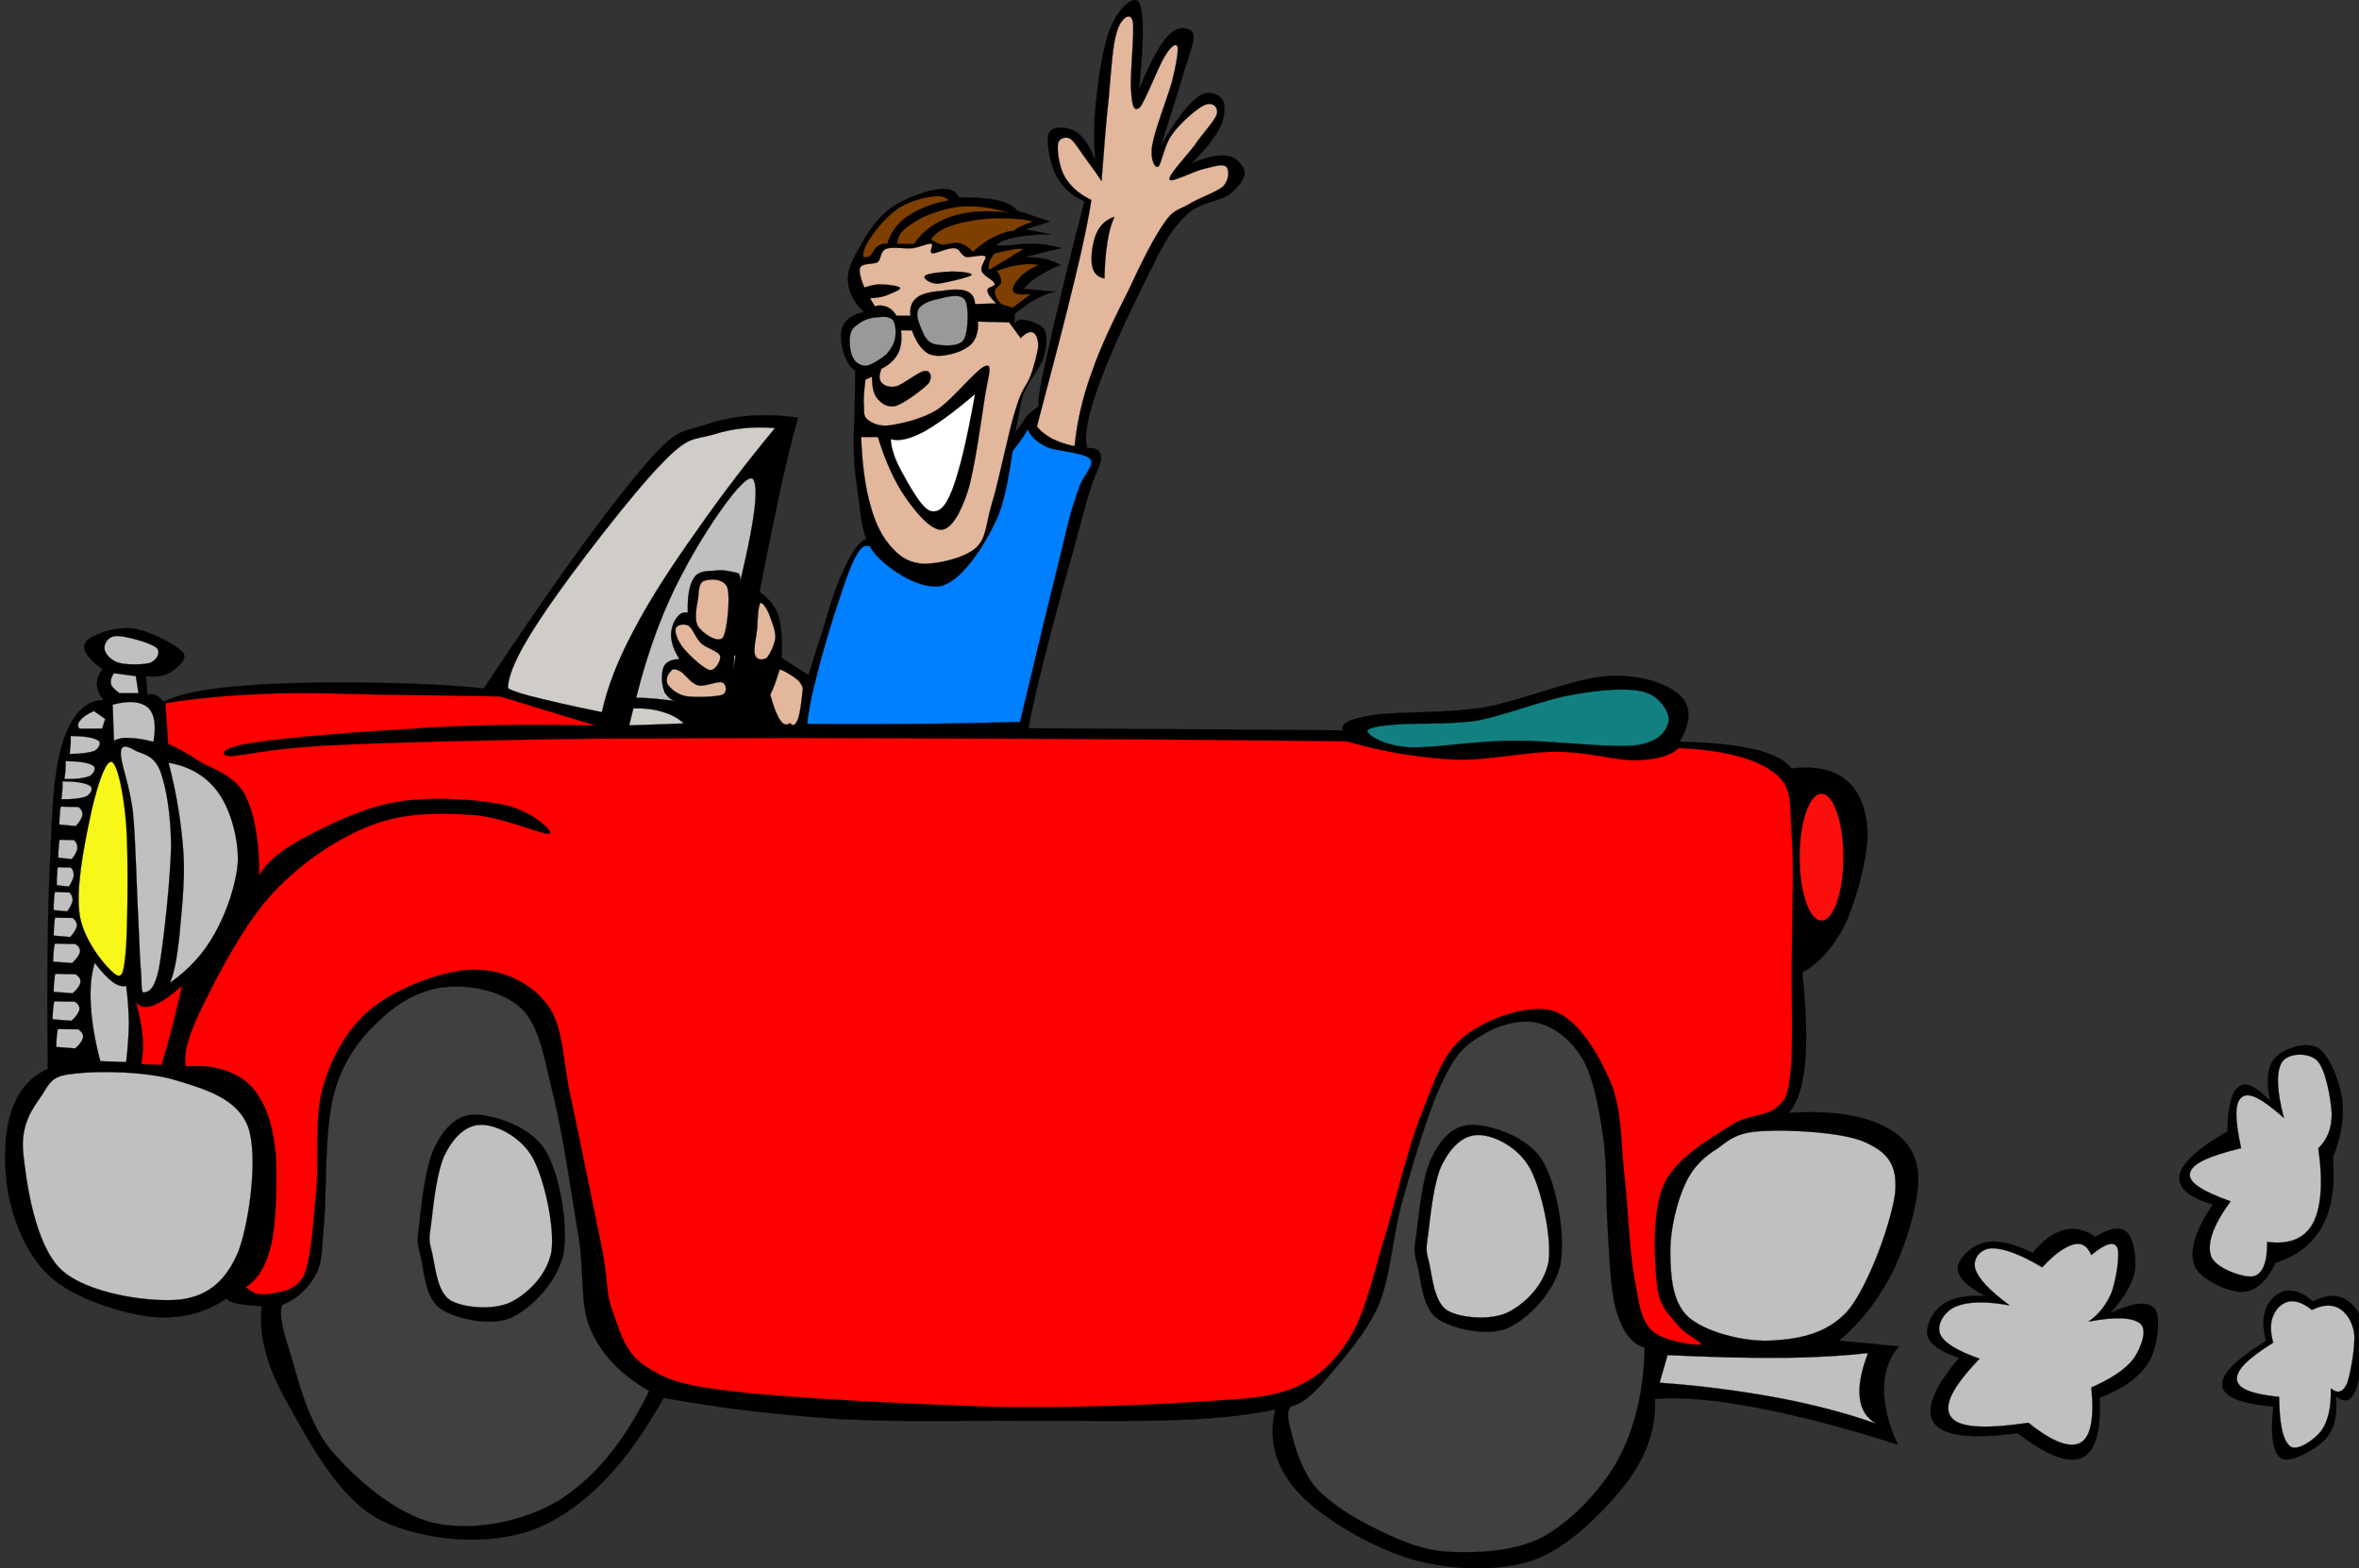 <?xml version="1.0"?><svg width="466.586" height="310.268" xmlns="http://www.w3.org/2000/svg">
 <rect width="100%" height="100%" fill="#333333" stroke="none"/>
 <title>Red Car</title>
 <g>
  <title>Layer 1</title>
  <path clip-rule="evenodd" d="m95.689,136.194c-7.524,-0.792 -15.156,-1.044 -23.436,-1.152c-8.244,-0.144 -19.26,0.108 -25.848,0.756c-6.768,0.612 -11.268,1.62 -14.04,3.024c-0.576,-0.612 -1.116,-1.188 -1.62,-1.332c-0.612,-0.252 -1.008,-0.252 -1.584,0l-0.288,-3.744c2.088,0.252 3.528,0 4.86,-0.756c1.224,-0.864 3.6,-2.556 2.412,-3.96c-1.296,-1.476 -6.84,-4.392 -9.972,-4.716c-3.276,-0.396 -8.172,1.26 -9.144,2.628c-1.008,1.368 0.072,3.096 3.24,5.472c-0.756,0.972 -1.116,1.98 -1.08,3.024c0.036,0.972 0.432,1.98 1.332,3.024c-3.492,0.072 -6.048,2.628 -7.812,7.524c-1.728,4.968 -2.304,10.836 -2.7,21.888c-0.576,10.98 -0.756,25.309 -0.54,43.561c-3.888,1.764 -6.264,4.86 -7.524,9.432c-1.296,4.536 -1.26,12.204 0.252,17.712c1.44,5.364 3.996,11.053 8.64,14.725c4.536,3.672 13.14,6.479 18.864,7.164c5.724,0.575 10.62,-0.576 15.084,-3.601c0.252,0.433 0.972,0.721 2.16,1.008c1.224,0.217 2.7,0.396 4.824,0.54c-0.612,5.4 0.828,11.628 4.86,18.685c3.96,7.092 10.116,19.26 18.612,23.58c8.352,4.14 21.78,5.472 31.248,1.512c9.432,-4.104 17.46,-12.528 24.768,-25.668c11.268,2.088 22.536,3.348 34.488,4.176c11.988,0.685 24.768,0.288 36.396,0.36c11.448,-0.036 22.932,0.18 31.536,-0.18c8.315,-0.324 14.508,-1.152 18.577,-2.089c-1.441,5.977 -0.037,11.448 4.5,16.416c4.463,4.933 14.508,10.908 22.355,13.212c7.848,2.196 16.955,2.629 24.264,0.181c7.164,-2.628 14.148,-9.937 18.324,-15.265c4.031,-5.399 5.867,-10.8 5.652,-16.596c5.328,-0.432 11.879,0.18 19.943,1.692c8.027,1.548 17.279,3.852 28.045,7.344c-1.945,-4.284 -2.701,-7.812 -2.701,-11.124c0.037,-3.276 0.973,-6.048 2.953,-8.316l-11.844,-1.115c4.859,-4.141 8.314,-8.929 11.051,-14.508c2.592,-5.761 5.041,-14.04 4.572,-18.864c-0.611,-4.788 -3.275,-7.561 -7.561,-9.433c-4.355,-1.979 -10.223,-2.735 -18.035,-2.268c1.691,-1.836 2.771,-5.004 3.24,-9.648c0.432,-4.716 0.252,-10.619 -0.541,-18.107c3.6,-2.052 6.373,-5.328 8.604,-9.828c2.125,-4.68 4.213,-12.6 4.32,-17.352c-0.072,-4.717 -1.512,-8.568 -4.031,-10.729c-2.557,-2.196 -6.191,-3.06 -11.053,-2.448c-1.188,-1.656 -3.563,-2.916 -7.271,-3.78c-3.707,-0.9 -8.604,-1.404 -14.832,-1.512c2.34,-4.068 2.34,-7.056 0,-9.252c-2.447,-2.232 -7.813,-4.176 -14.291,-3.744c-6.625,0.432 -16.74,4.824 -24.518,6.228c-7.848,1.188 -17.207,0.756 -21.814,1.476c-4.645,0.72 -6.625,1.729 -5.941,3.024c-3.527,-0.036 -13.932,-0.108 -31.788,-0.216c-18.036,-0.108 -42.552,-0.288 -74.916,-0.396c-1.728,-4.536 -3.384,-8.136 -5.112,-10.944c-1.764,-2.844 -3.564,-4.788 -5.4,-5.832c1.8,-10.404 3.564,-19.08 5.148,-26.568c1.512,-7.524 2.988,-13.32 4.284,-17.928c-6.876,-0.864 -12.78,-0.468 -18,1.332c-5.292,1.764 -5.868,0.396 -13.248,9.216c-7.451,8.819 -17.567,22.896 -30.923,43.055l-0,0z" fill-rule="evenodd" stroke="#000000" stroke-miterlimit="10" stroke-width="0.036" id="svg_2"/>
  <path clip-rule="evenodd" d="m153.289,84.679c-4.536,-0.36 -8.388,0.072 -12.24,1.296c-3.888,1.116 -4.824,0.108 -10.296,5.868c-5.58,5.688 -17.424,21.06 -22.464,28.476c-5.112,7.416 -7.668,12.492 -7.812,15.624c-0.252,0.288 1.188,0.864 4.32,1.728c3.168,0.792 7.74,1.908 14.256,3.204c1.044,-4.788 2.988,-10.008 6.228,-16.056c3.168,-6.156 7.848,-13.284 12.636,-19.98c4.68,-6.733 9.756,-13.357 15.372,-20.16z" fill="#D0CCC8" fill-rule="evenodd" stroke="#000000" stroke-miterlimit="10" stroke-width="0.036" id="svg_3"/>
  <path clip-rule="evenodd" d="m125.281,140.119c2.232,-0.036 4.248,0.216 5.904,0.756c1.62,0.468 3.024,1.26 4.068,2.232l-10.8,0.396c0.252,-1.117 0.54,-2.232 0.828,-3.384z" fill="#D0CCC8" fill-rule="evenodd" stroke="#000000" stroke-miterlimit="10" stroke-width="0.036" id="svg_4"/>
  <path clip-rule="evenodd" d="m144.937,132.918l-7.812,6.228c-2.124,-0.324 -4.104,-0.576 -5.94,-0.756c-1.98,-0.252 -3.636,-0.324 -5.364,-0.36c2.412,-9.576 5.508,-17.892 9.432,-25.092c3.78,-7.344 12.24,-20.088 13.716,-18.108c1.404,2.088 -0.252,11.952 -5.112,30.168c-2.016,-0.612 -3.816,-0.108 -5.94,1.908c-2.16,1.836 -5.976,8.1 -6.444,9.612c-0.54,1.404 2.34,0.324 3.78,-0.756c1.476,-1.224 2.988,-4.788 4.824,-5.832c1.656,-1.008 3.456,-1.08 5.4,-0.216c-0.18,1.044 -0.36,2.124 -0.54,3.204z" fill="#C0C0C0" fill-rule="evenodd" stroke="#000000" stroke-miterlimit="10" stroke-width="0.036" id="svg_5"/>
  <path clip-rule="evenodd" d="m270.506,144.834c-0.469,-0.756 2.016,-1.26 5.65,-1.512c3.602,-0.324 10.01,0.072 15.912,-0.756c5.797,-1.08 13.248,-4.176 18.865,-5.112c5.543,-1.008 10.943,-1.476 14.256,-0.576c3.168,0.864 5.111,4.068 4.859,5.868c-0.432,1.656 -1.656,4.104 -6.732,4.716c-5.291,0.54 -16.164,-0.972 -23.723,-0.936c-7.561,-0.036 -16.129,1.548 -20.988,1.296c-5.003,-0.36 -7.705,-2.232 -8.099,-2.988z" fill="#128080" fill-rule="evenodd" stroke="#000000" stroke-miterlimit="10" stroke-width="0.036" id="svg_6"/>
  <path clip-rule="evenodd" d="m98.993,137.778c-7.812,-0.18 -15.408,-0.252 -23.184,-0.36c-7.848,-0.18 -15.948,-0.468 -23.184,-0.18c-7.308,0.288 -13.716,0.864 -19.908,1.872l0.54,8.1c1.62,0.576 3.636,1.764 6.192,3.42c2.556,1.512 6.768,2.628 8.892,6.408c1.98,3.816 2.916,9.036 2.952,16.2c1.332,-2.628 4.248,-5.04 8.892,-7.523c4.716,-2.521 12.024,-6.156 18.864,-7.164c6.732,-1.009 15.876,-0.433 21.024,0.756c4.968,1.116 9.648,5.22 8.604,5.651c-1.224,0.288 -9.72,-3.563 -15.624,-3.779c-6.048,-0.36 -13.068,-0.504 -19.656,2.088c-6.66,2.556 -13.824,7.38 -19.404,13.355c-5.58,5.977 -10.908,16.2 -13.752,22.068c-2.916,5.76 -4.032,9.72 -3.492,12.276c3.492,-0.252 6.408,0.107 8.892,1.224c2.484,1.08 4.356,2.521 5.904,5.292c1.584,2.7 2.448,5.904 2.988,10.729c0.288,4.752 0.144,13.247 -0.828,17.712c-1.008,4.392 -2.664,7.235 -5.112,8.676c1.26,1.296 2.88,1.691 4.86,1.332c1.944,-0.433 5.112,-0.396 6.732,-3.78c1.476,-3.672 1.764,-10.62 2.412,-16.956c0.504,-6.264 -0.468,-14.399 1.368,-20.376c1.836,-6.12 4.968,-11.808 9.972,-15.66c5.076,-3.924 14.04,-7.344 19.944,-7.344c5.76,0.036 11.304,2.7 14.544,7.164c3.06,4.355 2.772,10.439 4.572,18.684c1.764,8.101 4.752,23.004 6.192,29.988c1.26,6.876 0.504,7.776 1.908,11.592c1.44,3.78 2.34,8.208 6.444,10.944c3.996,2.52 6.048,3.744 17.532,5.076c11.484,1.368 35.532,2.52 50.904,3.023c15.264,0.252 29.952,-0.252 40.176,-0.936c10.044,-0.648 14.616,-0.72 19.944,-2.844c5.219,-2.341 8.207,-5.437 11.303,-10.549c2.916,-5.22 4.465,-12.672 6.732,-20.016c2.197,-7.38 4.393,-17.028 7.02,-23.544c2.594,-6.624 4.213,-12.06 8.605,-15.48c4.318,-3.42 12.707,-6.479 17.531,-4.896c4.787,1.548 8.928,8.532 11.305,14.148c2.23,5.472 1.979,11.951 2.699,18.468c0.721,6.372 0.973,14.399 1.873,19.62c0.936,5.04 1.188,8.64 3.527,10.943c2.305,2.196 8.641,2.988 9.684,2.809c0.793,-0.36 -3.131,-1.908 -4.572,-3.96c-1.547,-1.944 -3.6,-3.42 -4.068,-7.92c-0.539,-4.681 -1.008,-14.616 1.369,-19.801c2.34,-5.256 9.145,-9.035 12.924,-11.483c3.672,-2.521 7.057,-1.872 9.18,-3.601c2.053,-1.8 2.34,-2.052 2.951,-7.164c0.541,-5.292 0.109,-15.983 0.254,-23.76c0.07,-7.884 0.395,-16.668 0,-22.607c-0.541,-5.977 0.432,-9.685 -3.205,-12.636c-3.744,-3.024 -10.08,-4.68 -19.152,-5.112c-1.619,1.548 -4.355,2.268 -8.352,2.448c-4.104,0.072 -9.504,-1.692 -15.623,-1.692c-6.193,-0.108 -13.752,1.836 -20.736,1.512c-7.021,-0.396 -13.932,-1.548 -21.025,-3.6c-29.016,-0.324 -54.467,-0.504 -77.615,-0.54c-23.22,-0.144 -43.848,-0.144 -60.084,0c-16.308,-0.036 -25.056,0.252 -36.36,0.468c-11.412,0.252 -22.824,0.576 -30.744,1.116c-7.884,0.468 -14.292,1.944 -16.164,1.908c-1.98,-0.252 -1.8,-1.692 4.86,-2.664c6.696,-1.116 23.328,-2.34 34.776,-2.988c11.376,-0.648 22.104,-0.648 32.868,-0.396c-6.265,-1.907 -12.565,-3.814 -18.865,-5.759z" fill="#ff0000" fill-rule="evenodd" stroke="#000000" stroke-miterlimit="10" stroke-width="0.036" id="svg_7"/>
  <path clip-rule="evenodd" d="m36.001,195.019c-0.54,2.664 -1.26,5.256 -1.872,7.92c-0.684,2.556 -1.404,5.184 -2.16,7.74l-4.032,-0.181c0.288,-1.584 0.468,-3.456 0.252,-5.472c-0.144,-2.088 -0.684,-4.464 -1.332,-6.984c0.612,1.152 1.692,1.368 3.24,0.937c1.584,-0.577 3.42,-1.8 5.904,-3.96z" fill="#ff0000" fill-rule="evenodd" stroke="#000000" stroke-miterlimit="10" stroke-width="0.036" id="svg_8"/>
  <path clip-rule="evenodd" d="m19.837,209.923l5.112,0.18c0.324,-2.7 0.504,-5.185 0.54,-7.74c-0.036,-2.52 -0.216,-4.968 -0.54,-7.344c-0.756,0.216 -1.692,-0.036 -2.664,-0.756c-1.044,-0.792 -2.268,-2.052 -3.528,-3.78c-0.756,2.268 -0.972,5.04 -0.792,8.316c0.18,3.311 0.756,6.84 1.872,11.124z" fill="#C0C0C0" fill-rule="evenodd" stroke="#000000" stroke-miterlimit="10" stroke-width="0.036" id="svg_9"/>
  <path clip-rule="evenodd" d="m33.589,194.442c3.708,-2.592 6.624,-5.724 8.892,-9.792c2.304,-4.104 4.284,-9.72 4.572,-14.328c0.072,-4.716 -1.512,-10.151 -3.78,-13.392c-2.304,-3.276 -5.616,-5.292 -9.936,-6.048c1.62,6.156 2.556,12.132 2.952,17.928c0.36,5.796 -0.468,12.168 -0.828,16.596c-0.468,4.248 -1.044,7.309 -1.872,9.036l-0,0z" fill="#C0C0C0" fill-rule="evenodd" stroke="#000000" stroke-miterlimit="10" stroke-width="0.036" id="svg_10"/>
  <path clip-rule="evenodd" d="m23.905,148.831c-0.144,2.052 1.764,6.3 2.412,12.06c0.54,5.724 0.756,16.452 1.08,21.888c0.252,5.292 0.288,7.596 0.54,9.972c0.108,2.305 -0.036,3.637 0.54,3.601c0.648,-0.252 1.908,0.072 2.952,-4.716c0.9,-5.004 2.304,-17.748 2.412,-24.336c-0.072,-6.588 -1.008,-11.628 -2.124,-14.725c-1.224,-3.096 -3.312,-3.384 -4.608,-3.924c-1.368,-0.756 -3.132,-1.8 -3.204,0.18z" fill="#C0C0C0" fill-rule="evenodd" stroke="#000000" stroke-miterlimit="10" stroke-width="0.036" id="svg_11"/>
  <path clip-rule="evenodd" d="m21.997,150.703c-1.368,-0.108 -3.276,6.48 -4.32,11.7c-1.08,5.184 -2.772,13.645 -1.872,18.864c0.9,5.112 5.364,10.332 7.02,11.483c1.44,0.973 1.728,-0.575 2.124,-5.472c0.288,-5.147 0.468,-18.107 0,-24.3c-0.504,-6.228 -1.764,-12.131 -2.952,-12.275z" fill="#F7F619" fill-rule="evenodd" stroke="#000000" stroke-miterlimit="10" stroke-width="0.036" id="svg_12"/>
  <path clip-rule="evenodd" d="m22.285,139.398l0.252,7.164c0.576,-0.36 1.692,-0.684 2.952,-0.576c1.26,0 2.88,0.252 4.86,0.756c0.576,-3.348 0.216,-5.508 -1.08,-6.768c-1.44,-1.187 -3.636,-1.475 -6.984,-0.576z" fill="#C0C0C0" fill-rule="evenodd" stroke="#000000" stroke-miterlimit="10" stroke-width="0.036" id="svg_13"/>
  <path clip-rule="evenodd" d="m22.537,133.17c-0.576,0.828 -0.756,1.584 -0.54,2.268c0.18,0.612 1.224,1.368 1.62,1.692c0.252,0.252 0.252,0.252 0,0l3.78,0l-0.54,-3.384c-1.44,-0.18 -2.88,-0.36 -4.32,-0.576z" fill="#C0C0C0" fill-rule="evenodd" stroke="#000000" stroke-miterlimit="10" stroke-width="0.036" id="svg_14"/>
  <path clip-rule="evenodd" d="m23.365,131.083c1.476,0.468 5.148,0.468 6.444,0c1.26,-0.576 2.088,-2.124 1.08,-2.988c-1.152,-0.936 -6.156,-2.34 -7.812,-2.268c-1.728,0 -2.484,1.512 -2.412,2.448c0,0.864 1.08,2.267 2.7,2.808z" fill="#C0C0C0" fill-rule="evenodd" stroke="#000000" stroke-miterlimit="10" stroke-width="0.036" id="svg_15"/>
  <path clip-rule="evenodd" d="m20.809,142.242l-2.232,-1.584c-1.296,0.576 -2.232,1.224 -2.664,1.8c-0.54,0.54 -0.612,1.152 -0.216,1.692l4.5,0c0.18,-0.611 0.396,-1.259 0.612,-1.908z" fill="#C0C0C0" fill-rule="evenodd" stroke="#000000" stroke-miterlimit="10" stroke-width="0.036" id="svg_16"/>
  <path clip-rule="evenodd" d="m12.349,154.555c0.036,0.396 0.036,0.972 0,1.584c-0.036,0.576 -0.108,1.188 -0.216,1.979c2.412,0.036 4.032,-0.216 5.004,-0.611c0.828,-0.505 1.404,-1.621 0.612,-2.088c-0.9,-0.541 -2.556,-0.829 -5.4,-0.864z" fill="#C0C0C0" fill-rule="evenodd" stroke="#000000" stroke-miterlimit="10" stroke-width="0.036" id="svg_17"/>
  <path clip-rule="evenodd" d="m12.025,159.559c-0.072,0.288 -0.18,0.899 -0.18,1.439c-0.072,0.648 -0.108,1.225 -0.108,2.124l3.24,0.288c0.792,-0.792 1.188,-1.548 1.332,-2.124c0.036,-0.684 -0.18,-1.188 -0.792,-1.655c-1.152,-0 -2.304,-0.036 -3.492,-0.072z" fill="#C0C0C0" fill-rule="evenodd" stroke="#000000" stroke-miterlimit="10" stroke-width="0.036" id="svg_18"/>
  <path clip-rule="evenodd" d="m11.773,166.11c0,0.288 -0.18,0.9 -0.144,1.44c-0.072,0.647 -0.108,1.224 -0.108,2.124l2.664,0.288c0.684,-0.792 1.008,-1.549 1.116,-2.124c0.036,-0.685 -0.144,-1.188 -0.684,-1.656c-0.936,0.001 -1.872,-0.036 -2.844,-0.072l-0,0z" fill="#C0C0C0" fill-rule="evenodd" stroke="#000000" stroke-miterlimit="10" stroke-width="0.036" id="svg_19"/>
  <path clip-rule="evenodd" d="m11.449,171.547c-0.108,0.323 -0.108,0.792 -0.144,1.403c-0.036,0.576 -0.108,1.296 -0.072,2.16l2.376,0.288c0.576,-0.864 0.9,-1.584 0.972,-2.16c0,-0.684 -0.108,-1.224 -0.612,-1.62c-0.828,0 -1.656,-0.036 -2.52,-0.071l0,0z" fill="#C0C0C0" fill-rule="evenodd" stroke="#000000" stroke-miterlimit="10" stroke-width="0.036" id="svg_20"/>
  <path clip-rule="evenodd" d="m12.961,150.559c0.036,0.396 0.036,0.972 0,1.584c-0.036,0.576 -0.108,1.188 -0.216,1.98c2.412,0.036 4.032,-0.216 5.004,-0.612c0.828,-0.504 1.404,-1.62 0.612,-2.088c-0.9,-0.541 -2.556,-0.829 -5.4,-0.864z" fill="#C0C0C0" fill-rule="evenodd" stroke="#000000" stroke-miterlimit="10" stroke-width="0.036" id="svg_21"/>
  <path clip-rule="evenodd" d="m13.969,145.59c0.036,0.432 0.036,0.9 0,1.548c-0.036,0.54 -0.144,1.26 -0.18,2.016c2.448,-0.036 3.924,-0.252 4.968,-0.648c0.828,-0.504 1.404,-1.656 0.612,-2.052c-0.9,-0.539 -2.556,-0.828 -5.4,-0.864z" fill="#C0C0C0" fill-rule="evenodd" stroke="#000000" stroke-miterlimit="10" stroke-width="0.036" id="svg_22"/>
  <path clip-rule="evenodd" d="m10.873,176.442c-0.072,0.36 -0.18,0.792 -0.18,1.44c-0.036,0.575 -0.108,1.296 -0.072,2.159l2.664,0.253c0.612,-0.793 0.972,-1.549 1.08,-2.124c0.036,-0.685 -0.18,-1.225 -0.648,-1.62c-0.936,-0.035 -1.872,-0.071 -2.844,-0.108z" fill="#C0C0C0" fill-rule="evenodd" stroke="#000000" stroke-miterlimit="10" stroke-width="0.036" id="svg_23"/>
  <path clip-rule="evenodd" d="m10.909,181.519c-0.072,0.288 -0.18,0.899 -0.18,1.439c-0.072,0.648 -0.108,1.225 -0.108,2.124l3.24,0.288c0.792,-0.792 1.188,-1.548 1.332,-2.124c0.072,-0.684 -0.252,-1.188 -0.828,-1.655c-1.152,0 -2.304,-0.036 -3.456,-0.072z" fill="#C0C0C0" fill-rule="evenodd" stroke="#000000" stroke-miterlimit="10" stroke-width="0.036" id="svg_24"/>
  <path clip-rule="evenodd" d="m10.873,186.666c-0.144,0.324 -0.18,0.792 -0.252,1.404c-0.072,0.576 -0.108,1.296 -0.108,2.16l3.744,0.288c0.936,-0.864 1.404,-1.584 1.548,-2.16c0.108,-0.684 -0.252,-1.224 -0.936,-1.62c-1.332,0 -2.664,-0.036 -3.996,-0.072z" fill="#C0C0C0" fill-rule="evenodd" stroke="#000000" stroke-miterlimit="10" stroke-width="0.036" id="svg_25"/>
  <path clip-rule="evenodd" d="m10.945,192.643c-0.108,0.288 -0.18,0.899 -0.216,1.439c-0.072,0.648 -0.108,1.225 -0.108,2.124l3.744,0.288c0.936,-0.792 1.404,-1.548 1.548,-2.124c0.072,-0.684 -0.252,-1.188 -0.972,-1.655c-1.332,-0 -2.664,-0.036 -3.996,-0.072z" fill="#C0C0C0" fill-rule="evenodd" stroke="#000000" stroke-miterlimit="10" stroke-width="0.036" id="svg_26"/>
  <path clip-rule="evenodd" d="m10.765,198.078c-0.144,0.324 -0.18,0.792 -0.252,1.404c-0.072,0.576 -0.108,1.296 -0.108,2.16l3.744,0.288c0.936,-0.864 1.404,-1.584 1.548,-2.16c0.108,-0.685 -0.252,-1.224 -0.936,-1.62c-1.332,0 -2.664,-0.036 -3.996,-0.072z" fill="#C0C0C0" fill-rule="evenodd" stroke="#000000" stroke-miterlimit="10" stroke-width="0.036" id="svg_27"/>
  <path clip-rule="evenodd" d="m11.485,203.551c-0.144,0.288 -0.18,0.899 -0.252,1.439c-0.072,0.648 -0.108,1.225 -0.108,2.124l3.744,0.288c0.936,-0.792 1.404,-1.548 1.548,-2.124c0.108,-0.684 -0.252,-1.188 -0.936,-1.656c-1.332,0 -2.664,-0.036 -3.996,-0.071z" fill="#C0C0C0" fill-rule="evenodd" stroke="#000000" stroke-miterlimit="10" stroke-width="0.036" id="svg_28"/>
  <path clip-rule="evenodd" d="m14.869,212.37c-4.464,0.433 -4.824,1.44 -6.48,4.141c-1.836,2.628 -4.392,5.832 -3.78,11.7c0.612,5.76 2.304,18.107 7.56,23.004c5.148,4.752 17.496,6.479 23.436,5.867c5.796,-0.684 9.288,-4.031 11.592,-9.647c2.16,-5.94 3.888,-18.792 1.872,-24.517c-2.196,-5.724 -8.568,-7.451 -14.256,-9.216c-5.868,-1.8 -15.48,-1.872 -19.944,-1.332z" fill="#C0C0C0" fill-rule="evenodd" stroke="#000000" stroke-miterlimit="10" stroke-width="0.036" id="svg_29"/>
  <path clip-rule="evenodd" d="m339.805,227.131c-2.664,1.655 -4.859,3.563 -6.443,6.983c-1.656,3.492 -3.023,9.036 -2.988,13.572c0.035,4.355 0.287,9.828 3.527,12.815c3.277,2.916 10.514,4.86 15.877,4.717c5.363,-0.252 11.268,-1.044 15.623,-5.832c4.213,-4.969 8.748,-17.82 9.434,-23.4c0.504,-5.616 -1.514,-8.028 -5.904,-10.008c-4.428,-2.052 -15.336,-2.521 -20.232,-2.232c-4.933,0.252 -6.375,1.477 -8.894,3.385z" fill="#C0C0C0" fill-rule="evenodd" stroke="#000000" stroke-miterlimit="10" stroke-width="0.036" id="svg_30"/>
  <path clip-rule="evenodd" d="m329.834,268.063c8.891,0.432 16.523,0.612 23.184,0.54c6.588,-0.072 12.023,-0.432 16.451,-0.937c-1.367,3.637 -1.908,6.408 -1.619,8.856c0.252,2.34 1.332,3.996 3.24,5.112c-5.904,-2.088 -12.24,-3.744 -19.404,-5.112c-7.236,-1.332 -14.904,-2.376 -23.436,-2.988c0.504,-1.8 1.043,-3.636 1.584,-5.471z" fill="#C0C0C0" fill-rule="evenodd" stroke="#000000" stroke-miterlimit="10" stroke-width="0.036" id="svg_31"/>
  <path clip-rule="evenodd" d="m392.617,256.362c-3.709,-0.144 -6.443,0.288 -8.352,1.692c-1.98,1.296 -3.529,4.392 -2.988,6.228c0.504,1.729 2.627,3.168 6.229,4.32c-5.221,6.156 -6.84,10.548 -4.861,13.032c1.98,2.483 7.309,3.06 16.416,1.872c5.76,4.428 9.938,6.012 12.672,4.896c2.664,-1.188 3.889,-5.147 3.529,-11.88c4.68,-1.8 7.775,-4.032 9.684,-6.984c1.871,-3.06 2.447,-8.892 1.332,-10.548c-1.297,-1.656 -4.213,-1.403 -8.893,0.756c2.664,-2.844 4.285,-5.651 4.861,-8.279c0.395,-2.7 -0.289,-6.624 -1.621,-7.74c-1.332,-1.152 -3.348,-0.792 -6.191,0.936c-2.016,-1.367 -4.213,-1.943 -6.193,-1.332c-2.016,0.504 -4.211,2.017 -6.191,4.536c-3.852,-1.943 -6.947,-2.592 -9.432,-2.088c-2.592,0.54 -5.363,3.168 -5.4,5.112c-0.001,1.799 1.8,3.527 5.399,5.471z" fill-rule="evenodd" stroke="#000000" stroke-miterlimit="10" stroke-width="0.036" id="svg_32"/>
  <path clip-rule="evenodd" d="m397.477,258.234c-4.752,-0.864 -8.207,-0.756 -10.512,0.18c-2.412,0.937 -3.959,3.637 -3.24,5.473c0.756,1.728 3.313,3.312 7.813,4.896c-5.4,5.616 -7.236,9.324 -5.652,11.521c1.584,2.16 6.697,2.412 15.336,1.151c4.752,3.853 8.172,5.04 10.26,3.96c2.053,-1.188 2.773,-4.788 2.16,-10.943c3.961,-1.765 6.697,-3.528 8.352,-5.688c1.549,-2.268 2.773,-5.688 1.332,-6.948c-1.547,-1.224 -4.822,-1.403 -10.223,-0.396c2.088,-1.476 3.564,-3.42 4.572,-5.832c0.863,-2.556 1.727,-7.596 1.08,-8.856c-0.686,-1.26 -2.34,-0.756 -5.113,1.513c-0.828,-1.836 -1.871,-2.484 -3.527,-2.088c-1.656,0.468 -3.672,1.8 -6.191,4.536c-4.465,-2.7 -7.74,-3.78 -9.973,-3.78c-2.305,0.107 -3.852,2.088 -3.24,4.14c0.609,1.869 2.769,4.209 6.766,7.161z" fill="#C0C0C0" fill-rule="evenodd" stroke="#000000" stroke-miterlimit="10" stroke-width="0.036" id="svg_33"/>
  <path clip-rule="evenodd" d="m55.801,258.162c-0.576,1.404 -0.108,4.464 1.548,9.324c1.476,4.824 3.384,13.645 8.1,19.368c4.788,5.652 12.744,12.636 20.376,14.436c7.632,1.656 17.208,-0.071 24.552,-4.355c7.056,-4.428 13.068,-11.556 18.036,-21.78c-5.4,-3.06 -9.18,-6.876 -11.484,-11.88c-2.268,-5.004 -1.296,-10.224 -2.376,-17.892c-1.296,-7.74 -3.132,-20.557 -4.968,-28.152c-1.944,-7.704 -2.736,-13.932 -6.264,-17.568c-3.708,-3.6 -10.332,-4.932 -15.156,-4.392c-4.788,0.36 -9.648,3.132 -13.32,6.768c-3.744,3.492 -7.164,7.992 -8.856,14.616c-1.764,6.66 -1.404,18.648 -1.836,24.696c-0.612,5.832 -0.216,7.74 -1.584,10.584c-1.476,2.771 -3.6,4.895 -6.768,6.227z" fill="#404040" fill-rule="evenodd" stroke="#000000" stroke-miterlimit="10" stroke-width="0.036" id="svg_34"/>
  <path clip-rule="evenodd" d="m82.945,242.07c-0.468,3.636 -0.468,3.708 0.288,6.588c0.684,2.844 0.828,8.101 3.888,10.225c2.916,1.979 9.756,3.563 13.86,1.836c4.068,-1.836 9.216,-7.057 10.44,-12.601c1.044,-5.651 -0.72,-16.056 -3.636,-20.664c-2.988,-4.716 -9.972,-6.804 -13.608,-6.947c-3.708,-0.108 -6.228,2.52 -8.1,6.228c-1.872,3.564 -2.772,11.591 -3.132,15.335z" fill-rule="evenodd" stroke="#000000" stroke-miterlimit="10" stroke-width="0.036" id="svg_35"/>
  <path clip-rule="evenodd" d="m85.285,242.034c-0.504,3.313 -0.432,3.349 0.216,5.94c0.576,2.52 0.936,7.596 3.564,9.252c2.592,1.512 8.46,2.016 11.916,0.396c3.384,-1.691 7.2,-5.327 8.1,-10.08c0.648,-4.932 -1.404,-14.184 -3.672,-18.432c-2.376,-4.284 -7.092,-6.479 -9.972,-6.588c-3.06,-0.144 -5.544,2.196 -7.308,5.616c-1.728,3.169 -2.448,10.585 -2.844,13.896z" fill="#C0C0C0" fill-rule="evenodd" stroke="#000000" stroke-miterlimit="10" stroke-width="0.036" id="svg_36"/>
  <path clip-rule="evenodd" d="m255.564,278.106c-0.936,0.54 -1.08,1.98 -0.287,4.716c0.576,2.664 2.053,7.813 4.715,11.16c2.773,3.168 7.201,6.012 11.736,8.244c4.393,2.16 9,4.392 14.652,4.752c5.652,0.252 13.033,0.072 18.793,-2.916c5.65,-3.204 11.412,-9.072 14.902,-15.372c3.35,-6.3 5.041,-13.572 5.221,-22.104c-2.557,-0.757 -4.248,-3.024 -5.508,-6.948c-1.26,-4.068 -1.439,-10.908 -1.801,-16.632c-0.395,-5.761 -0.107,-11.881 -0.791,-17.389c-0.793,-5.58 -1.873,-11.844 -3.924,-15.731c-2.268,-3.96 -5.508,-6.588 -8.893,-7.488c-3.383,-0.9 -7.813,0.252 -10.943,2.196c-3.168,1.836 -5.184,3.239 -7.848,8.784c-2.773,5.399 -5.977,16.235 -8.102,23.76c-2.123,7.452 -2.303,14.724 -4.715,20.844c-2.592,5.94 -7.561,11.34 -10.439,14.796c-2.879,3.384 -5.184,5.113 -6.768,5.328z" fill="#404040" fill-rule="evenodd" stroke="#000000" stroke-miterlimit="10" stroke-width="0.036" id="svg_37"/>
  <path clip-rule="evenodd" d="m280.152,244.087c-0.576,3.636 -0.432,3.708 0.289,6.588c0.648,2.844 0.936,8.1 3.924,10.224c2.951,1.98 9.684,3.564 13.824,1.836c4.068,-1.836 9.215,-7.056 10.439,-12.6c1.045,-5.652 -0.721,-16.057 -3.637,-20.664c-2.986,-4.716 -9.971,-6.805 -13.607,-6.948c-3.744,-0.072 -6.156,2.448 -8.064,6.192c-1.978,3.527 -2.664,11.699 -3.168,15.372z" fill-rule="evenodd" stroke="#000000" stroke-miterlimit="10" stroke-width="0.036" id="svg_38"/>
  <path clip-rule="evenodd" d="m282.492,244.051c-0.504,3.312 -0.432,3.348 0.217,5.939c0.576,2.521 0.936,7.597 3.564,9.252c2.592,1.513 8.459,2.017 11.916,0.396c3.383,-1.692 7.199,-5.328 8.1,-10.08c0.648,-4.933 -1.404,-14.185 -3.672,-18.433c-2.377,-4.283 -7.092,-6.479 -9.973,-6.588c-3.059,-0.144 -5.543,2.196 -7.307,5.616c-1.728,3.169 -2.448,10.585 -2.845,13.898z" fill="#C0C0C0" fill-rule="evenodd" stroke="#000000" stroke-miterlimit="10" stroke-width="0.036" id="svg_39"/>
  <path clip-rule="evenodd" d="m145.981,113.371c-1.764,-0.432 -3.204,-0.72 -4.716,-0.468c-1.62,0.072 -3.096,0.036 -4.032,1.44c-0.9,1.404 -1.296,3.636 -1.188,6.84c-0.936,-0.18 -1.548,0.18 -2.124,0.936c-0.684,0.756 -1.26,2.34 -1.188,3.78c0.108,1.44 0.612,2.808 1.656,4.5c-2.052,0.036 -3.024,0.792 -3.312,2.124c-0.288,1.368 -0.432,4.788 1.908,5.94c2.304,1.008 6.192,1.08 11.808,0.216c0.144,-3.348 0.252,-6.372 0.468,-9.468c0.18,-3.168 0.468,-6.408 0.72,-8.748c0.144,-2.34 0.396,-4.068 0.468,-5.184c0.036,-1.26 -0.216,-1.764 -0.468,-1.908z" fill-rule="evenodd" stroke="#000000" stroke-miterlimit="10" stroke-width="0.036" id="svg_40"/>
  <path clip-rule="evenodd" d="m134.353,132.703c1.008,0.36 2.16,2.484 3.744,2.88c1.44,0.324 3.852,-0.936 4.752,-0.576c0.792,0.252 1.116,1.944 0,2.448c-1.224,0.396 -5.328,0.54 -7.056,0.288c-1.944,-0.36 -3.132,-1.548 -3.708,-2.304c-0.504,-0.936 0,-2.124 0.54,-2.592c0.324,-0.505 0.756,-0.649 1.728,-0.144z" fill="#E2B79C" fill-rule="evenodd" stroke="#000000" stroke-miterlimit="10" stroke-width="0.036" id="svg_41"/>
  <path clip-rule="evenodd" d="m148.141,116.646c1.152,-0.072 2.16,0.36 3.168,1.296c0.936,0.864 2.124,2.052 2.736,4.14c0.54,2.088 0.72,4.644 0.54,8.064l5.328,3.42c0.792,-2.52 1.656,-5.436 2.736,-8.604c1.008,-3.384 2.196,-7.668 3.564,-10.764c1.404,-3.096 2.844,-6.228 4.608,-7.308c1.584,-1.08 3.312,-0.792 5.184,0.864c5.868,-3.456 10.908,-7.38 15.516,-11.628c4.608,-4.32 8.352,-8.964 11.772,-14.076l2.16,-1.728c-0.252,-0.648 0.324,-4.392 1.872,-11.088c1.512,-6.804 3.852,-16.56 7.164,-29.412c-2.628,-1.116 -4.392,-2.844 -5.58,-5.04c-1.188,-2.412 -2.124,-6.948 -1.44,-8.46c0.612,-1.476 3.672,-1.296 5.292,-0.288c1.476,0.937 2.772,2.808 3.888,5.76c-0.396,-4.32 -0.252,-8.712 0.288,-13.176c0.504,-4.572 1.548,-10.836 2.988,-13.788c1.368,-3.132 4.536,-6.228 5.472,-4.14c0.864,2.196 0.864,7.74 -0.144,17.064c2.268,-5.436 4.14,-9.072 6.012,-10.908c1.764,-1.836 4.176,-1.512 4.752,-0.144c0.324,1.224 -0.72,3.852 -1.873,7.596c-1.116,3.744 -2.592,8.496 -4.572,14.652c2.7,-4.86 5.184,-8.063 7.163,-9.612c1.98,-1.656 4.068,-0.828 4.896,0.144c0.721,0.936 0.793,3.168 -0.18,5.436c-1.045,2.16 -2.951,4.608 -5.868,7.488c3.024,-1.404 5.364,-1.836 7.165,-1.584c1.871,0.288 3.203,1.908 3.455,3.312c0,1.296 -1.332,2.916 -3.168,4.428c-2.053,1.332 -5.797,1.476 -8.316,3.888c-2.52,2.448 -4.068,4.644 -6.876,10.476c-2.952,5.724 -8.568,17.46 -10.62,23.544c-2.16,5.976 -2.88,9.936 -2.16,12.168c1.764,-0.108 2.628,0.468 2.736,1.872c0.072,1.296 -1.296,3.276 -2.16,6.336c-0.972,2.988 -1.8,6.264 -3.312,11.916c-1.656,5.652 -4.32,15.732 -5.904,21.924c-1.548,6.156 -2.628,10.944 -3.24,14.76l-43.704,0c-2.196,0.288 -3.96,-0.252 -5.688,-1.62c-1.62,-1.476 -3.06,-4.572 -4.32,-6.66c-1.404,-2.052 -2.7,-3.924 -4.032,-5.616c0.902,-4.967 1.802,-9.936 2.702,-14.904z" fill-rule="evenodd" stroke="#000000" stroke-miterlimit="10" stroke-width="0.036" id="svg_42"/>
  <path clip-rule="evenodd" d="m139.249,114.918c-0.936,0.288 -1.044,1.764 -1.152,3.312c-0.252,1.548 -0.9,4.284 0,5.724c0.792,1.224 3.852,3.42 4.896,2.16c0.864,-1.44 1.476,-8.028 0.864,-9.9c-0.756,-1.907 -3.636,-1.692 -4.608,-1.296z" fill="#E2B79C" fill-rule="evenodd" stroke="#000000" stroke-miterlimit="10" stroke-width="0.036" id="svg_43"/>
  <path clip-rule="evenodd" d="m136.225,123.811c0.792,0.54 1.332,2.34 2.448,3.456c1.08,0.972 3.348,1.512 3.744,2.448c0.288,0.828 -0.936,3.024 -2.016,2.844c-1.332,-0.324 -4.032,-2.916 -5.184,-4.284c-1.188,-1.476 -1.764,-3.096 -1.584,-3.888c0.144,-0.793 1.656,-1.116 2.592,-0.576z" fill="#E2B79C" fill-rule="evenodd" stroke="#000000" stroke-miterlimit="10" stroke-width="0.036" id="svg_44"/>
  <path clip-rule="evenodd" d="m150.337,119.382c0.288,-0.504 1.188,0.756 1.728,1.98c0.396,1.116 1.332,3.204 1.296,4.752c-0.18,1.548 -1.08,3.312 -1.728,4.032c-0.792,0.54 -1.98,0.396 -2.304,-0.576c-0.36,-1.116 0.252,-3.492 0.432,-5.184c0.072,-1.836 0.216,-4.428 0.576,-5.004z" fill="#E2B79C" fill-rule="evenodd" stroke="#000000" stroke-miterlimit="10" stroke-width="0.036" id="svg_45"/>
  <path clip-rule="evenodd" d="m154.225,132.415c1.44,0.54 2.484,1.296 3.276,1.872c0.72,0.54 1.152,1.296 1.296,1.872c-0.288,2.916 -0.576,5.076 -1.008,6.192c-0.468,1.08 -0.936,1.404 -1.548,0.684c-0.612,0.54 -1.296,0.36 -1.908,-0.54c-0.684,-1.008 -1.296,-2.556 -1.98,-5.04c0.252,-0.576 0.54,-1.152 0.864,-2.016c0.324,-0.865 0.612,-1.873 1.008,-3.024z" fill="#E2B79C" fill-rule="evenodd" stroke="#000000" stroke-miterlimit="10" stroke-width="0.036" id="svg_46"/>
  <path clip-rule="evenodd" d="m159.661,143.214c0.18,-2.268 0.756,-5.292 1.872,-9.504c1.008,-4.248 3.132,-11.304 4.572,-15.48c1.368,-4.212 2.664,-7.74 3.888,-9.324c1.188,-1.656 2.052,-0.684 3.168,-0.576c1.008,0.036 2.052,0.324 3.132,0.864c0.252,0.216 1.98,-0.756 5.328,-3.456c3.312,-2.772 10.98,-8.784 14.652,-12.348c3.672,-3.42 5.832,-6.372 7.02,-8.46c0.504,1.368 1.8,2.556 3.888,3.564c2.088,0.792 7.308,1.044 8.46,2.304c0.936,1.368 -1.404,3.06 -2.304,5.904c-0.864,2.772 -1.224,2.988 -3.024,10.764c-1.944,7.776 -4.752,19.332 -8.568,35.352c-7.452,0.18 -14.616,0.36 -21.636,0.396c-7.056,0.036 -13.824,0.036 -20.448,0z" fill="#007fff" fill-rule="evenodd" stroke="#000000" stroke-miterlimit="10" stroke-width="0.036" id="svg_47"/>
  <path fill="black" clip-rule="evenodd" d="m169.021,82.123c-0.324,5.22 -0.18,10.152 0.576,14.796c0.684,4.572 0.72,9.576 3.6,12.78c2.808,3.204 9.108,7.2 13.212,6.156c3.996,-1.296 8.136,-7.596 10.764,-13.212c2.556,-5.796 3.204,-16.02 4.284,-20.376c0.828,-4.284 0.468,-3.132 1.296,-5.004c0.864,-2.016 2.808,-4.356 3.6,-6.336c0.684,-2.088 0.828,-4.32 0.288,-5.58c-0.72,-1.296 -2.844,-1.836 -3.888,-2.016c-1.008,-0.252 -1.728,0.036 -2.16,0.72l0.144,-2.016c1.62,-1.296 3.06,-2.304 4.464,-3.024c1.332,-0.72 2.484,-1.152 3.6,-1.296l-6.336,-0.576c0.756,-0.936 1.764,-1.836 3.024,-2.556c1.26,-0.792 2.556,-1.512 4.284,-2.16c-1.26,-0.684 -2.448,-1.116 -3.708,-1.296c-1.368,-0.288 -2.52,-0.288 -3.888,-0.144c2.556,-0.612 4.428,-1.188 5.76,-1.44c1.296,-0.324 2.052,-0.468 2.124,-0.432c-1.944,-0.54 -3.708,-0.828 -5.436,-0.864c-1.764,-0.144 -3.672,0.18 -4.896,0.288c-1.296,0.036 -2.196,0.036 -2.7,0c0.684,-0.756 1.872,-1.188 3.708,-1.584c1.836,-0.324 4.14,-0.612 7.2,-0.576l-5.184,-1.008l4.896,-1.548l-6.48,-2.16c-0.648,-0.9 -1.98,-1.62 -3.852,-2.016c-1.908,-0.468 -4.5,-0.612 -7.632,-0.576c-0.684,-1.512 -2.16,-1.944 -4.428,-1.584c-2.412,0.396 -6.768,1.872 -9.324,3.888c-2.484,1.872 -4.5,4.86 -5.76,7.308c-1.44,2.34 -2.628,4.644 -2.448,6.912c0.108,2.124 1.116,4.176 3.168,6.156c-2.124,0.396 -3.564,1.44 -4.176,2.736c-0.684,1.296 -0.36,3.708 0.144,5.292c0.432,1.512 1.152,2.664 2.304,3.6c-0.036,2.916 -0.072,5.832 -0.144,8.748z" fill-rule="evenodd" stroke="#000000" stroke-miterlimit="10" stroke-width="0.036" id="svg_50"/>
  <path clip-rule="evenodd" d="m171.181,75.103c-0.288,2.268 -0.432,4.032 -0.288,5.436c0,1.26 -0.036,1.98 0.864,2.592c0.756,0.54 2.052,1.296 4.32,1.008c2.232,-0.396 5.94,-1.08 9.18,-3.024c3.24,-2.088 8.064,-8.388 9.756,-8.748c1.44,-0.432 0.324,2.412 -0.288,6.588c-0.648,4.176 -1.944,13.824 -3.312,18.252c-1.404,4.248 -3.168,7.38 -5.148,7.596c-2.16,0.108 -5.076,-3.384 -7.2,-6.444c-2.16,-3.132 -3.924,-7.056 -5.436,-11.916l-3.312,0c0.216,5.364 0.792,9.9 1.872,13.608c0.972,3.672 2.448,6.408 4.284,8.352c1.728,1.944 3.564,2.988 6.336,3.132c2.844,-0.036 7.812,-1.08 10.188,-3.132c2.232,-2.052 1.908,-4.752 3.312,-9.216c1.404,-4.68 3.204,-14.04 4.572,-18.216c1.224,-4.176 2.052,-4.428 2.88,-6.444c0.792,-2.052 1.368,-4.536 1.584,-5.904c0.036,-1.62 -0.432,-2.52 -1.008,-2.844c-0.576,-0.288 -1.44,0.036 -2.448,1.116l-2.304,-3.132l-6.156,-0.144c0.144,1.728 -0.288,3.204 -1.152,4.284c-0.972,1.08 -2.736,1.8 -4.176,2.16c-1.584,0.36 -3.24,0.54 -4.572,-0.144c-1.332,-0.828 -2.34,-2.304 -3.168,-4.572l-2.16,0c0.216,1.764 0.072,3.24 -0.576,4.572c-0.684,1.26 -1.728,2.268 -3.276,3.024c-0.504,1.26 -0.504,2.124 0,2.736c0.432,0.504 1.476,1.116 2.988,0.72c1.368,-0.396 4.536,-3.024 5.616,-3.024c1.08,-0.108 1.548,1.224 0.72,2.448c-1.116,1.188 -4.572,3.78 -6.336,4.428c-1.728,0.504 -2.916,-0.396 -3.708,-1.296c-0.9,-0.972 -1.152,-2.448 -1.152,-4.428c-0.432,0.18 -0.864,0.359 -1.296,0.576z" fill="#E2B79C" fill-rule="evenodd" stroke="#000000" stroke-miterlimit="10" stroke-width="0.036" id="svg_51"/>
  <path clip-rule="evenodd" d="m176.185,86.875c0.108,1.98 0.828,3.996 2.16,6.444c1.296,2.34 3.816,7.092 5.616,7.74c1.62,0.432 2.916,-0.396 4.428,-4.284c1.476,-3.96 2.916,-10.044 4.464,-18.828c-4.068,3.492 -7.416,5.94 -10.188,7.488c-2.88,1.476 -4.896,1.907 -6.48,1.44z" fill="#FFFFFF" fill-rule="evenodd" stroke="#000000" stroke-miterlimit="10" stroke-width="0.036" id="svg_52"/>
  <path clip-rule="evenodd" d="m173.053,60.594c0.972,-0.288 1.656,-0.144 2.448,0.144c0.684,0.288 1.296,0.864 1.836,1.728l2.736,0c-0.18,-1.656 0.252,-2.808 1.296,-3.6c0.972,-0.792 3.024,-1.224 4.752,-1.296c1.584,-0.288 3.852,-0.468 5.004,0c1.08,0.396 1.656,1.26 1.728,2.592l4.176,-0.144c-1.152,-1.116 -1.728,-1.98 -1.728,-2.592c-0.036,-0.72 1.548,-0.684 1.44,-1.296c-0.288,-0.828 -2.304,-1.548 -2.592,-2.556c-0.324,-0.972 1.116,-2.484 0.72,-2.88c-0.612,-0.396 -2.736,0.252 -3.744,0.144c-1.116,-0.288 -1.188,-1.656 -2.304,-1.728c-1.224,-0.18 -3.672,1.08 -4.428,1.008c-0.756,-0.216 0.36,-1.764 -0.144,-1.872c-0.828,-0.18 -2.124,0.612 -3.744,0.864c-1.584,0.144 -4.14,-0.36 -5.292,0.144c-1.08,0.468 -0.864,1.8 -1.584,2.592c-1.008,0.576 -3.456,0.036 -3.6,1.44c-0.036,1.512 0.792,3.817 3.024,7.308z" fill="#E2B79C" fill-rule="evenodd" stroke="#000000" stroke-miterlimit="10" stroke-width="0.036" id="svg_53"/>
  <path clip-rule="evenodd" d="m171.037,56.851c1.116,-0.36 2.268,-0.684 3.456,-0.576c1.224,0 3.384,0.288 3.564,0.72c0,0.396 -2.016,1.152 -3.132,1.584c-1.224,0.324 -2.52,0.468 -3.888,0.432c0,-0.72 0,-1.441 0,-2.16z" fill-rule="evenodd" stroke="#000000" stroke-miterlimit="10" stroke-width="0.036" id="svg_54"/>
  <path clip-rule="evenodd" d="m182.953,54.583c0.432,-0.54 3.672,-0.828 5.292,-0.864c1.44,-0.036 4.356,0.252 3.888,0.72c-0.576,0.432 -5.22,1.548 -6.732,1.692c-1.584,-0.037 -2.952,-1.152 -2.448,-1.548z" fill-rule="evenodd" stroke="#000000" stroke-miterlimit="10" stroke-width="0.036" id="svg_55"/>
  <path clip-rule="evenodd" d="m170.749,50.838c0.396,0.108 1.008,0.108 1.44,-0.288c0.396,-0.432 0.828,-1.476 1.44,-1.872c0.54,-0.396 1.116,-0.54 1.872,-0.432c0.612,-2.16 1.944,-4.068 3.996,-5.436c2.052,-1.404 4.68,-2.556 8.172,-3.168c-0.684,-0.756 -1.692,-1.044 -3.42,-0.72c-1.728,0.144 -4.716,1.044 -6.624,2.304c-2.052,1.404 -4.14,3.816 -5.292,5.58c-1.152,1.585 -1.728,2.881 -1.584,4.032z" fill="#7f3f00" fill-rule="evenodd" stroke="#000000" stroke-miterlimit="10" stroke-width="0.036" id="svg_56"/>
  <path clip-rule="evenodd" d="m177.481,48.247c-0.072,-1.476 0.936,-2.808 2.88,-3.996c1.908,-1.404 5.652,-2.88 8.892,-3.312c3.168,-0.396 6.66,0.036 10.332,1.152c-4.464,-0.576 -8.244,-0.288 -11.34,0.72c-3.168,1.044 -5.652,2.808 -7.452,5.436c-1.08,0 -2.196,0 -3.312,0z" fill="#7f3f00" fill-rule="evenodd" stroke="#000000" stroke-miterlimit="10" stroke-width="0.036" id="svg_57"/>
  <path clip-rule="evenodd" d="m184.105,47.382c0.684,-1.044 1.872,-1.944 3.564,-2.556c1.584,-0.648 4.392,-1.26 6.48,-1.44c2.088,-0.288 3.996,-0.288 5.868,-0.144c1.692,0.072 3.132,0.216 4.32,0.576c-1.26,0.468 -2.124,0.792 -2.736,1.116c-0.648,0.288 -0.936,0.576 -0.864,0.72c-1.296,0.036 -2.628,0.468 -3.996,1.152c-1.404,0.648 -2.844,1.656 -4.32,3.024c-0.864,-0.936 -1.728,-1.512 -2.736,-1.728c-1.116,-0.288 -2.16,0.324 -3.132,0.288c-1.008,-0.072 -1.692,-0.539 -2.448,-1.008z" fill="#7f3f00" fill-rule="evenodd" stroke="#000000" stroke-miterlimit="10" stroke-width="0.036" id="svg_58"/>
  <path clip-rule="evenodd" d="m196.741,50.119c3.096,-0.756 4.86,-1.044 5.436,-0.864c0.468,0.072 -1.224,0.828 -2.304,1.584c-1.188,0.684 -2.484,1.548 -4.284,2.592c-0.072,-0.612 -0.072,-1.188 0.144,-1.728c0.216,-0.54 0.504,-1.117 1.008,-1.584z" fill="#7f3f00" fill-rule="evenodd" stroke="#000000" stroke-miterlimit="10" stroke-width="0.036" id="svg_59"/>
  <path clip-rule="evenodd" d="m197.173,53.574c1.548,-0.576 3.024,-1.008 4.428,-1.152c1.368,-0.252 2.664,-0.252 3.888,0c-1.656,0.684 -2.952,1.548 -3.744,2.448c-0.936,0.936 -1.692,2.16 -1.296,2.844c0.324,0.504 1.476,0.648 3.456,0.432l-3.6,2.736l-2.304,-0.72c-0.828,-0.9 -1.296,-1.764 -1.26,-2.448c-0.072,-0.684 1.188,-1.26 1.26,-1.872c0.072,-0.719 -0.252,-1.476 -0.828,-2.268z" fill="#7f3f00" fill-rule="evenodd" stroke="#000000" stroke-miterlimit="10" stroke-width="0.036" id="svg_60"/>
  <path clip-rule="evenodd" d="m181.657,61.17c-0.576,1.008 0.036,2.628 0.576,3.888c0.468,1.152 1.008,2.52 2.448,2.988c1.404,0.324 4.752,0.684 5.868,-0.72c1.008,-1.512 1.152,-6.732 0.288,-8.028c-0.972,-1.368 -3.708,-0.54 -5.292,-0.144c-1.584,0.288 -3.384,1.009 -3.888,2.016z" fill="#999999" fill-rule="evenodd" stroke="#000000" stroke-miterlimit="10" stroke-width="0.036" id="svg_61"/>
  <path clip-rule="evenodd" d="m173.629,62.754c-1.224,0.036 -2.7,0.468 -3.6,1.152c-0.972,0.648 -1.692,1.188 -1.872,2.448c-0.216,1.188 -0.072,3.312 0.576,4.428c0.468,1.008 1.476,1.584 2.592,1.584c1.152,-0.18 2.952,-1.404 4.032,-2.304c0.864,-1.008 1.476,-2.016 1.692,-3.168c0.216,-1.224 0.072,-2.88 -0.432,-3.564c-0.756,-0.756 -1.8,-0.72 -2.988,-0.576z" fill="#999999" fill-rule="evenodd" stroke="#000000" stroke-miterlimit="10" stroke-width="0.036" id="svg_62"/>
  <path clip-rule="evenodd" d="m205.093,84.354c0.756,1.008 1.764,1.728 3.024,2.448c1.224,0.576 2.7,1.152 4.428,1.44c0.432,-4.428 1.44,-9.216 3.312,-14.364c1.8,-5.364 4.932,-11.664 7.452,-16.668c2.376,-5.112 4.86,-10.152 6.912,-13.032c1.8,-2.772 2.952,-2.628 4.86,-3.744c1.944,-1.26 5.579,-2.412 6.876,-3.6c1.188,-1.296 1.188,-3.276 0.576,-3.852c-0.756,-0.648 -2.557,0 -4.428,0.432c-2.016,0.432 -6.408,2.808 -6.769,2.124c-0.396,-0.792 3.312,-4.608 4.896,-6.732c1.512,-2.268 4.105,-4.968 4.465,-6.3c0.252,-1.476 -0.936,-2.376 -2.447,-1.728c-1.549,0.684 -4.825,3.564 -6.337,5.724c-1.62,1.98 -2.196,6.084 -2.844,6.48c-0.72,0.324 -1.656,-1.62 -1.152,-4.32c0.468,-2.844 2.916,-9.18 3.852,-12.348c0.864,-3.348 1.296,-6.156 1.152,-7.02c-0.288,-0.9 -1.332,-0.18 -2.556,1.872c-1.26,2.016 -3.816,8.784 -4.896,10.044c-1.152,1.008 -1.548,-0.144 -1.728,-3.024c-0.36,-2.916 0.756,-12.096 0.288,-14.076c-0.576,-1.908 -2.412,-0.36 -3.168,2.304c-0.792,2.556 -1.116,7.74 -1.548,12.78c-0.54,4.86 -0.972,10.404 -1.44,16.632c-1.44,-2.231 -2.736,-3.815 -3.744,-5.292c-1.044,-1.512 -1.908,-2.844 -2.592,-3.168c-0.828,-0.36 -2.196,-0.072 -2.304,1.296c-0.144,1.332 0.288,4.5 1.44,6.444c1.152,1.836 2.736,3.276 5.184,4.464c-0.468,3.096 -1.476,8.316 -3.312,15.804c-1.8,7.524 -4.284,16.992 -7.452,28.98z" fill="#E2B79C" fill-rule="evenodd" stroke="#000000" stroke-miterlimit="10" stroke-width="0.036" id="svg_71"/>
  <path clip-rule="evenodd" d="m220.429,42.882c-0.648,1.44 -1.116,3.024 -1.404,5.148c-0.36,2.052 -0.504,4.356 -0.576,7.056c-1.368,-0.252 -2.232,-1.116 -2.448,-2.592c-0.324,-1.584 0.108,-4.716 0.864,-6.336c0.72,-1.656 1.908,-2.7 3.564,-3.276z" fill-rule="evenodd" stroke="#000000" stroke-miterlimit="10" stroke-width="0.036" id="svg_72"/>
  <path clip-rule="evenodd" d="m437.689,238.255c-4.969,-1.404 -7.02,-3.421 -6.588,-5.761c0.432,-2.376 3.635,-5.363 9.467,-8.676c0.072,-4.932 0.828,-7.884 2.27,-8.855c1.402,-1.045 3.42,-0.036 6.191,2.88c-0.863,-4.032 -0.611,-6.912 1.043,-8.641c1.621,-1.764 6.156,-3.312 8.461,-1.872c2.195,1.477 4.141,6.336 4.717,10.116c0.432,3.672 -0.182,7.38 -1.836,11.521c0.467,5.651 -0.182,10.008 -2.09,13.607c-1.979,3.456 -4.932,5.868 -9.252,7.236c-1.799,3.78 -3.959,5.652 -6.623,5.76c-2.736,0.072 -8.531,-2.556 -9.469,-5.364c-0.935,-2.987 0.252,-6.84 3.709,-11.951z" fill-rule="evenodd" stroke="#000000" stroke-miterlimit="10" stroke-width="0.036" id="svg_73"/>
  <path clip-rule="evenodd" d="m441.182,237.643c-5.76,-2.052 -8.389,-3.78 -8.029,-5.58c0.396,-1.836 3.637,-3.348 10.117,-4.932c-1.26,-5.832 -1.297,-9.072 0.18,-10.116c1.439,-1.08 4.104,0.432 8.279,4.14c-1.404,-5.436 -1.547,-9.036 -0.432,-10.943c1.117,-1.944 5.256,-2.124 7.02,-0.396c1.693,1.764 2.701,7.488 2.881,10.512c-0.037,2.952 -0.828,5.04 -2.664,6.805c0.973,6.804 0.576,11.699 -1.045,14.832c-1.691,3.096 -4.715,4.283 -9.07,3.708c0.035,4.067 -0.865,6.336 -2.701,6.804c-1.871,0.396 -7.74,-1.62 -8.424,-4.104c-0.792,-2.522 0.503,-6.051 3.888,-10.73z" fill="#C0C0C0" fill-rule="evenodd" stroke="#000000" stroke-miterlimit="10" stroke-width="0.036" id="svg_74"/>
  <path clip-rule="evenodd" d="m448.201,265.255c-0.684,-2.629 -0.684,-4.753 0,-6.372c0.576,-1.729 2.34,-3.276 3.924,-3.528c1.512,-0.252 3.348,0.396 5.363,2.088c2.521,-1.26 4.645,-1.404 6.373,-0.432c1.656,0.936 3.313,2.88 3.707,5.976c0.182,3.061 -0.684,9.648 -1.619,11.988c-0.936,2.231 -2.195,2.592 -3.924,1.224c0.324,3.601 -0.217,6.372 -2.053,8.46c-1.943,2.088 -6.875,4.824 -8.676,3.889c-1.764,-1.116 -2.268,-4.5 -1.656,-10.297c-6.516,-0.575 -9.828,-1.943 -10.08,-4.104c-0.287,-2.233 2.592,-5.149 8.641,-8.892z" fill-rule="evenodd" stroke="#000000" stroke-miterlimit="10" stroke-width="0.036" id="svg_75"/>
  <path clip-rule="evenodd" d="m449.605,265.614c-0.576,-2.268 -0.576,-3.888 0,-5.292c0.576,-1.476 1.799,-2.628 3.24,-2.88c1.223,-0.144 2.699,0.288 4.428,1.692c2.123,-1.044 3.887,-1.116 5.291,-0.36c1.369,0.756 2.664,2.412 3.061,4.968c0.289,2.448 -0.721,7.956 -1.367,9.864c-0.793,1.8 -1.873,2.196 -3.24,1.044c0.072,3.672 -0.504,6.408 -1.873,8.352c-1.367,1.837 -4.859,4.213 -6.191,3.097c-1.404,-1.152 -2.123,-4.356 -2.16,-9.756c-5.4,-0.576 -8.137,-1.584 -8.352,-3.42c-0.18,-1.872 2.16,-4.177 7.163,-7.309z" fill="#C0C0C0" fill-rule="evenodd" stroke="#000000" stroke-miterlimit="10" stroke-width="0.036" id="svg_76"/>
  <path clip-rule="evenodd" d="m355.934,169.566c0,6.948 1.943,12.564 4.32,12.564c2.412,0 4.355,-5.616 4.355,-12.564s-1.943,-12.564 -4.355,-12.564c-2.377,0 -4.32,5.616 -4.32,12.564z" fill="#FB0F0C" fill-rule="evenodd" stroke="#000000" stroke-miterlimit="10" stroke-width="0.036" id="svg_77"/>
 </g>
</svg>